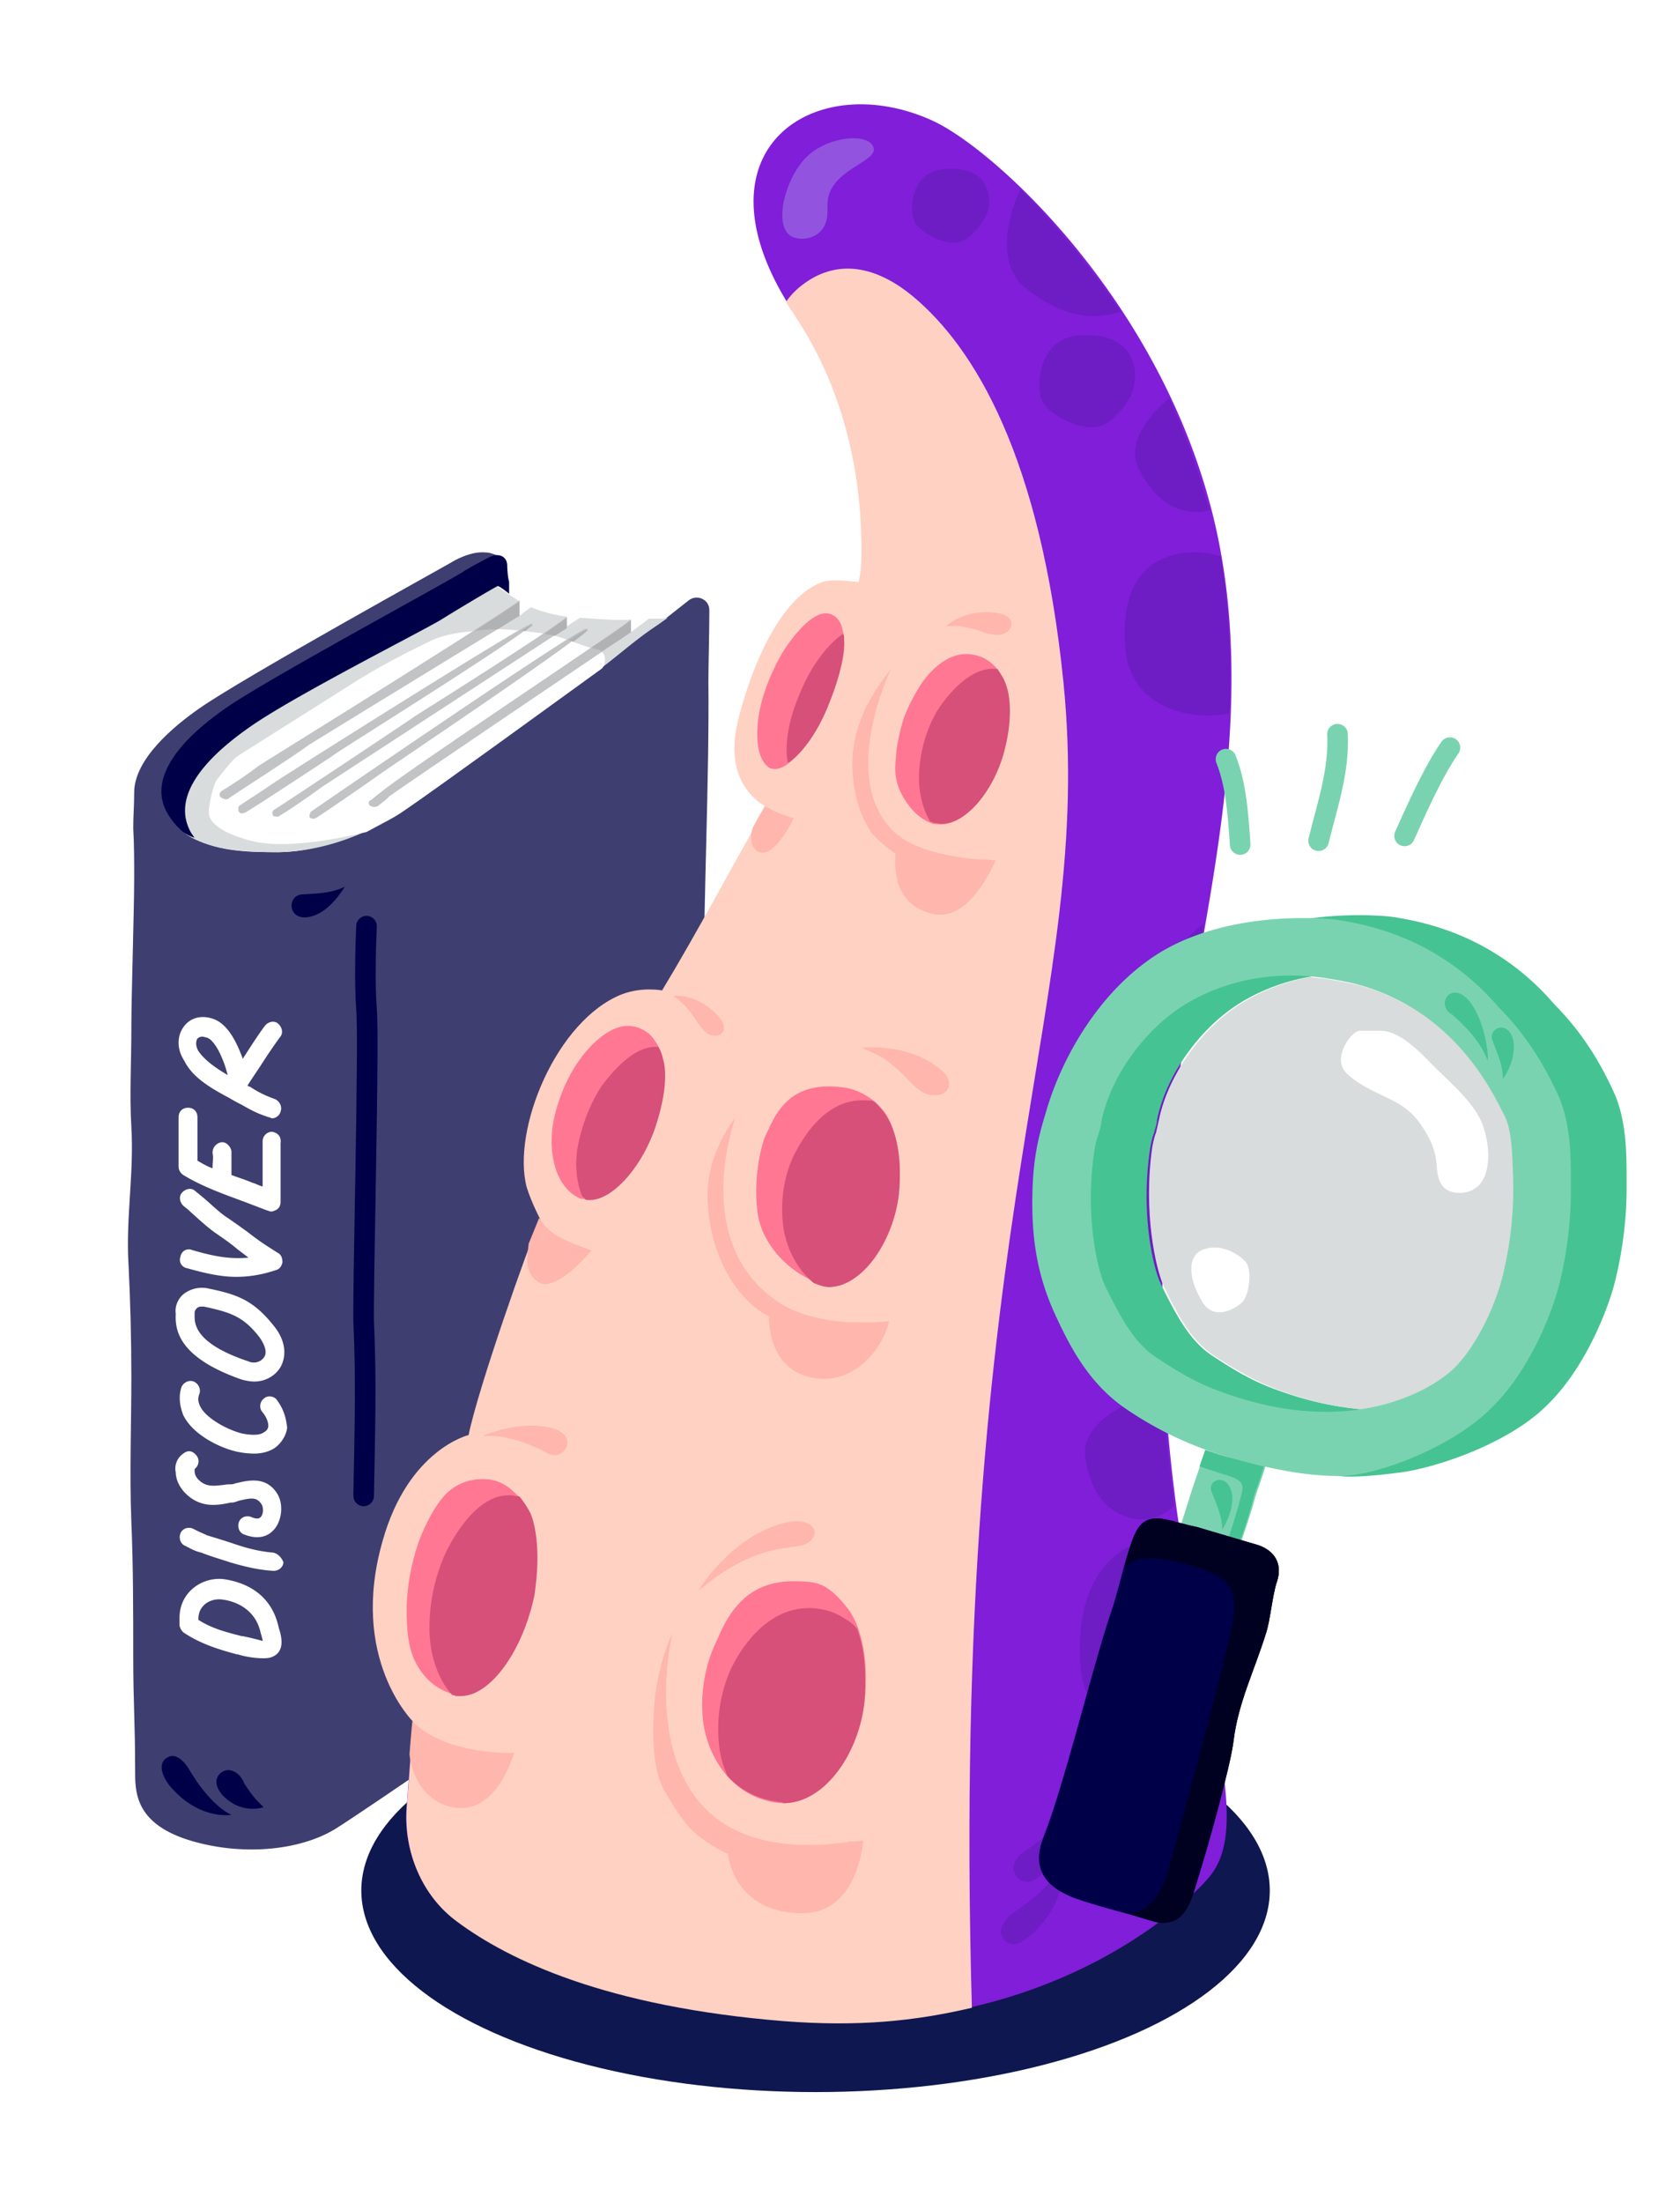 <svg xmlns="http://www.w3.org/2000/svg" width="190" height="249" viewBox="0 0 190 249">
    <g fill="none" fill-rule="evenodd">
        <path fill="#FFF" d="M0 0h190v249H0z"/>
        <path fill="#3E3E71" fill-rule="nonzero" d="M79.262 161.677c0-5.32.64-9.88.32-14.984-.213-4.995 0-9.99 0-14.984 0-3.91-.213-7.818-.213-11.727 0-2.606.213-5.212.213-7.818 0-11.184.641-24.105.534-35.18 0-1.846.107-5.32.107-8.035 0-1.194-1.388-1.846-2.35-1.086-1.495 1.195-3.31 2.606-3.631 2.823-2.136 1.412-4.166 3.15-6.089 4.67-3.952 3.04-21.041 13.68-24.566 16.07-4.273 2.931-6.836 4.777-11.963 4.885-2.99 0-6.73 0-9.613-1.52-.107 0-.107-.108-.214-.108-.107-.109-.32-.217-.427-.217-.107-.109-.214-.109-.32-.218-.107-.108-.32-.217-.428-.325-.64-.435-1.068-1.086-1.495-1.738-2.884-4.777 3.097-9.663 6.515-12.052 4.914-3.475 25.849-14.767 27.024-15.527.534-.326 1.816-.869 2.884-1.52.213-.109.747-.217.961-.217-.427-.109-.961-.435-1.602-.435-1.175-.108-2.35.326-3.418.869-1.068.651-24.14 13.355-29.053 16.83-2.777 1.954-7.263 5.646-7.263 9.446 0 1.52-.107 2.606-.107 4.018.107 1.846.107 3.692.107 5.538 0 3.908-.32 13.246-.32 17.155 0 3.8-.214 7.384 0 11.075.32 5.212-.641 10.316-.32 15.528.213 4.234.32 8.469.32 12.703 0 5.538-.214 10.858 0 16.396.213 4.886.213 10.098.213 15.093 0 5.429.214 7.492.214 12.92 0 2.39-.107 5.973 5.981 7.927 5.875 1.846 12.604 1.303 16.77-1.303 3.631-2.28 23.07-15.635 27.13-18.676 2.03-1.52 3.952-3.257 6.088-4.669.64-.434 8.118-6.623 8.118-6.623-.107-4.126-.107-9.99-.107-14.984z"/>
        <g fill="#FFF" fill-rule="nonzero">
            <path d="M31.517 183.936c-.64-3.04-2.777-4.886-5.981-5.43-2.457-.433-5.234 1.304-5.234 4.344v.76c0 .326.214.652.427.869 1.923 1.303 4.059 1.954 6.088 2.497h.107c.641.217 1.816.435 2.777.435.32 0 .641 0 .962-.11 1.602-.542 1.175-2.28.96-3.04l-.106-.325zm-4.059.977h-.107c-1.709-.434-3.418-.868-4.913-1.846v-.108c0-1.629 1.495-2.389 2.777-2.172 1.602.217 3.739 1.194 4.273 3.8l.106.326c0 .109.107.326.107.543a31.942 31.942 0 0 0-2.243-.543zM30.876 175.467c-1.388-.109-2.777-.435-4.379-.978-.961-.325-2.03-.651-3.098-.977-.427-.217-.747-.326-1.175-.543l-.427-.217c-.534-.217-1.175 0-1.388.543-.214.543 0 1.194.534 1.412l.427.217c.427.217.854.434 1.389.543 1.068.434 2.243.76 3.204 1.085 1.816.543 3.311.87 4.913.978h.107c.534 0 1.068-.435 1.068-.978-.213-.542-.64-.977-1.175-1.085zM26.604 167.649c-.214.108-.534.108-.748.108h-.107c-1.602.218-2.456.326-3.31-.542-.321-.326-.428-.652-.428-.978v-.217c.427-.326.64-.977.213-1.52-.427-.543-.96-.651-1.495-.217-.961.651-.961 1.737-.854 2.063 0 .869.427 1.737 1.068 2.389 1.709 1.737 3.631 1.411 5.127 1.085h.107c.32 0 .534-.108.854-.217 1.389-.325 2.03-.434 2.563.435.214.325.214 1.085-.106 1.411-.107.109-.32.326-1.068 0-.534-.217-1.175 0-1.389.543-.214.543 0 1.194.534 1.412.534.217 1.068.325 1.495.325.855 0 1.496-.325 2.03-.977.854-1.086.961-2.932.213-4.017-1.281-1.955-3.31-1.412-4.7-1.086zM31.303 158.202c-.32-.434-1.068-.543-1.495-.108-.427.326-.534 1.086-.107 1.52.428.543.641 1.086.641 1.52 0 .434-.32.652-.534.76-.427.326-1.388.326-2.457.109-1.709-.435-4.058-1.738-4.7-3.04-.213-.435-.32-.87-.106-1.412.214-.543-.107-1.195-.64-1.412-.535-.217-1.176.109-1.39.652-.32.977-.213 2.063.214 3.149 1.175 2.388 4.486 3.8 6.088 4.126a9.43 9.43 0 0 0 1.923.217c.854 0 1.709-.217 2.35-.652.748-.543 1.282-1.411 1.388-2.28-.106-.76-.213-1.846-1.175-3.149zM27.351 155.922c.428.109.962.217 1.389.217 1.389 0 2.563-.76 3.098-1.846.64-1.411.32-3.04-.962-4.56-2.35-2.932-4.272-3.474-7.37-4.126a3.388 3.388 0 0 0-2.884.76c-.534.543-.854 1.303-.747 2.063v.109c-.107 2.063.64 4.994 7.476 7.383zm-5.34-7.275v-.217c0-.108 0-.326.213-.543.214-.217.428-.217.535-.217h.32c2.99.652 4.38 1.086 6.195 3.366.64.869.961 1.737.64 2.28-.32.543-1.067.869-1.815.543-6.195-2.063-6.088-4.343-6.088-5.212zM21.69 141.264c-.534-.217-1.174.108-1.281.76a.965.965 0 0 0 .747 1.303c1.923.543 3.739.977 5.555.977 1.388 0 2.883-.217 4.486-.76.427-.109.64-.434.747-.869 0-.434-.106-.868-.534-1.085-1.388-.87-2.35-1.52-3.31-2.28a86.695 86.695 0 0 0-2.458-1.738c-.854-.543-2.029-1.737-2.99-2.497l-.534-.435c-.428-.434-1.068-.325-1.496.109-.427.434-.32 1.086.107 1.52l.534.434c.961.87 2.243 2.063 3.205 2.715.96.651 1.709 1.194 2.35 1.737l1.281.977c-2.243.218-4.166-.217-6.409-.868zM30.77 127.908c-.535 0-1.069.435-1.069 1.086v5.103c-.427-.108-.747-.325-1.175-.434-.747-.326-1.495-.543-2.35-.868v-.218-.651-1.846c-.106-.543-.64-1.086-1.174-.977a1.176 1.176 0 0 0-.962 1.194c.107.543 0 1.086 0 1.629v.108c-.64-.217-1.175-.542-1.709-.868v-4.886c0-.652-.427-1.086-1.068-1.086-.64 0-1.068.434-1.068 1.086v5.537c0 .435.214.76.534.978 2.136 1.302 4.593 2.171 6.943 3.04l2.563.977c.107 0 .214.109.428.109.213 0 .427-.109.64-.218.32-.217.428-.542.428-.868v-6.624c.107-.76-.32-1.194-.962-1.303zM25.963 124.108c.534.326.961.543 1.388.76.962.543 1.71.977 3.098 1.412.107 0 .214.108.32.108.428 0 .855-.325.962-.76.213-.543-.107-1.194-.641-1.411-1.175-.435-1.816-.76-2.67-1.303-.107-.109-.32-.109-.428-.217.32-.543.855-1.303 1.496-2.28a64.056 64.056 0 0 1 2.136-3.15c.427-.434.32-1.085-.107-1.52-.427-.434-1.068-.325-1.495.109-.428.543-1.175 1.629-2.35 3.475-.107.108-.107.217-.214.325-.64-1.737-1.602-3.8-3.204-4.452-1.389-.542-2.67-.217-3.418.76-.855 1.086-.855 2.606 0 3.91.961 1.954 3.097 3.148 5.127 4.234zm-3.632-6.732a.809.809 0 0 1 .534-.217c.214 0 .428.108.534.108.962.326 1.923 2.498 2.35 4.235-1.281-.76-2.563-1.629-3.31-2.714-.321-.543-.321-1.086-.108-1.412z"/>
        </g>
        <path stroke="#000048" stroke-linecap="round" stroke-linejoin="round" stroke-width="2.329" d="M41.45 104.672c-.106 2.28-.213 6.732 0 9.338.321 3.583-.427 31.814-.32 35.506.32 6.406.107 13.03 0 19.544"/>
        <path fill="#D9DCDC" fill-rule="nonzero" d="M73.387 69.926l-2.03 1.52v-1.411c-1.922.109-3.951-.109-5.767-.217l-1.495.977v-1.086s-1.282-.217-2.137-.434a19.937 19.937 0 0 1-1.922-.652l-1.282.978v-1.63c-1.495-.976-2.563-1.736-2.563-1.736s-4.7 2.931-6.41 3.8c-2.67 1.412-16.662 8.686-21.682 12.161-3.418 2.389-10.04 7.166-7.156 11.944.107.217.961.651.961.651 2.884 1.412 6.622 1.52 9.613 1.52 5.02-.108 10.04-1.954 14.313-4.886 3.525-2.388 18.158-13.03 22.217-15.961 2.03-1.52 3.952-3.257 6.088-4.669.64-.434 1.388-.977 1.388-.977-.32.108-.854.108-2.136.108z"/>
        <path fill="#FFF" fill-rule="nonzero" d="M67.513 73.401c-2.03-.434-3.739-1.52-6.302-1.846-2.03-.217-4.38-.651-6.73-.326-2.136.218-4.058.326-5.98 1.303-1.603.76-5.769 2.823-9.08 4.995l-12.39 7.818c-.748.434-1.923 2.063-2.457 2.714-.534.76-.961 2.932-.961 3.8.107 1.738 3.098 2.715 4.7 3.15 3.631.977 9.613-.11 13.138-.978l1.815-.977c.855-.434 1.816-.977 2.564-1.52 3.525-2.389 18.158-13.03 22.217-15.961.32-.218.854-1.846-.534-2.172z"/>
        <path fill="#C2C3C5" fill-rule="nonzero" d="M27.031 91.751c-.107-.109-.107-.543 0-.651.748-.543 2.35-1.52 3.098-2.063 1.174-.87 29.266-18.568 30.014-18.568 1.281 0-21.256 14.007-22.43 14.876-.749.543-9.08 5.972-9.827 6.406-.214.109-.641.326-.855 0zM35.042 92.403c-.107-.218 0-.435.107-.652.107-.109 30.227-20.739 31.189-20.739 1.175 0-23.499 16.504-23.712 16.722-.107.108-6.73 4.669-6.836 4.669-.214.217-.641.108-.748 0zM58.754 67.863c-4.593 3.258-28.84 18.242-29.48 18.676a46.972 46.972 0 0 1-4.166 2.823c-.213.109-.427.543-.106.76.32.218.534.218.64.218.107 0 .107 0 .214-.11 1.282-.868 7.69-4.994 8.972-5.971.641-.434 23.926-14.658 23.926-14.658v-1.738zM71.358 71.447v-1.412c-2.03 1.629-25.635 17.264-28.198 19.436-.748.543-1.175.977-1.282.977-.214.109-.214.326-.107.543.107.109.534.326.961.109.107-.109.641-.435 1.282-1.086 1.923-1.412 27.344-18.567 27.344-18.567zM64.095 70.904v-1.195c-2.35 1.955-16.77 10.967-17.09 11.184-.748.543-14.633 9.772-16.022 10.64-.214.11-.214.435-.107.652.107.109.427.109.534.109.107 0 .107 0 .214-.109 1.495-.868 4.059-2.714 4.806-3.257.32-.217 27.665-18.024 27.665-18.024z"/>
        <path fill="#B0B2B4" fill-rule="nonzero" d="M64.842 72.532c1.175-.868 1.816-1.411 1.602-1.411-.106 0-.96.434-2.136 1.194.107.109.32.109.534.217zM62.706 71.88c.855-.542 1.389-.868 1.389-.868v-1.194c-.428.326-1.389.977-2.564 1.846.427 0 .855.108 1.175.217zM54.482 71.23c.64-.11 1.175-.11 1.815-.11 1.496-.976 2.457-1.52 2.457-1.52v-1.628a335 335 0 0 1-5.127 3.366c.32-.109.641-.109.855-.109zM59.395 71.338c.64-.543.961-.76.854-.76-.106 0-.64.217-1.388.76.107-.109.32-.109.534 0zM66.872 73.184c.213.108.427.108.64.217.214 0 .428.109.535.217 2.03-1.303 3.31-2.171 3.31-2.171v-1.412c-.426.434-2.135 1.629-4.485 3.149z"/>
        <path fill="#000048" fill-rule="nonzero" d="M57.366 63.954c0-1.085-.962-1.52-2.03-.977a49.749 49.749 0 0 0-2.777 1.52c-1.175.869-22.003 12.053-27.023 15.527-3.418 2.39-9.4 7.275-6.516 12.053.748 1.194 1.602 2.171 2.99 2.606-.106-.109-.213-.326-.32-.435-2.883-4.777 3.098-9.663 6.516-12.052 4.913-3.475 19.12-10.64 21.683-12.161.854-.543 6.088-3.692 6.408-3.8 0 0 .214 0 1.282.868v-1.411c-.107-.109-.213-1.303-.213-1.738zM18.807 198.703c.747-.543 1.709-.217 2.67 1.411 2.456 4.127 4.7 4.995 4.7 4.995s-3.739.652-7.05-3.366c-1.282-1.737-.855-2.714-.32-3.04zM24.788 200.549c.748-.869 2.03-.543 2.67.651.107.109.107.326.214.435.427.651.961 1.411 1.388 1.845a449110.725 449110.725 0 0 0 .748.76s-2.35.87-4.486-1.194c-.748-.76-1.175-1.737-.534-2.497zM35.149 103.586c2.243-.543 3.738-3.257 3.845-3.366-1.602.76-3.204.76-4.913.869-1.71.217-1.496 3.149 1.068 2.497z"/>
        <g fill="#0E174F" fill-rule="nonzero" transform="translate(40 190)">
            <ellipse cx="52.235" cy="23.66" rx="51.372" ry="22.78"/>
        </g>
        <g fill-rule="nonzero">
            <path fill="#801ED9" d="M51.702 217.08a14.574 14.574 0 0 1-5.713-12.86 390.562 390.562 0 0 1 2.263-22.585c.97-8.213 1.186-7.457 3.989-15.238 2.695-7.456 7.438-25.395 10.133-30.258 8.948-16.318 17.356-30.15 26.303-46.468 2.695-4.97 8.84-22.37 8.948-26.476.108-9.617-2.264-19.56-7.654-27.556-12.505-18.587 2.156-28.205 15.631-21.937 7.546 3.566 27.705 22.37 32.448 48.629 3.45 18.803-1.186 38.363-4.097 55.437-9.27 54.681 10.78 84.507 2.911 94.233-1.51 1.945-10.564 11.023-26.842 14.805-6.037 1.405-13.152 2.053-21.237 1.405-20.266-1.837-31.262-6.808-37.083-11.131z"/>
            <path fill="#6E1CC4" d="M113.471 219.133c-.539-.756-.323-1.945 1.402-3.134 4.42-2.917 5.282-5.511 5.282-5.511s.862 4.106-3.45 8.105c-1.724 1.62-2.802 1.189-3.234.54zM115.196 212.325c-.97-.864-.647-2.27.647-3.026.108-.108.323-.216.431-.324.755-.54 1.51-1.08 1.94-1.62.216-.217.432-.433.54-.65l.215-.215s1.078 2.593-1.078 5.187c-.647.864-1.832 1.405-2.695.648.108 0 0 0 0 0z"/>
            <path fill="#A58BE4" d="M89.432 26.67c1.078.648 3.018.324 3.773-1.081.755-1.405 0-2.594.755-4.107 1.293-2.593 5.174-3.35 4.85-4.755-.43-1.729-4.958-1.404-7.438.865-2.479 2.27-3.988 7.78-1.94 9.077z" opacity=".5"/>
            <path fill="#6E1CC4" d="M128.348 42.123c-.108-1.837-1.294-4.539-6.253-4.215-4.958.324-4.958 6.376-4.096 7.673.862 1.297 5.174 3.998 7.546 1.945 2.372-1.945 2.91-3.782 2.803-5.403zM111.854 22.455c-.107-1.513-1.078-3.674-5.066-3.35-3.989.324-3.989 5.079-3.234 6.16.754 1.08 4.096 3.242 6.037 1.512 1.94-1.729 2.371-3.133 2.263-4.322zM115.95 32.505c4.205 3.35 7.439 3.566 10.026 2.918.216-.108.54-.108.755-.216a91.42 91.42 0 0 0-11.32-13.833c-1.508 3.134-2.694 8.537.54 11.13zM134.277 62.439c-3.234.324-7.654 2.161-7.007 10.698.539 7.349 8.193 8.321 11.75 7.457.216-5.944 0-11.78-.97-17.723-1.402-.432-2.695-.54-3.773-.432zM130.827 173.854c-3.88.324-9.378 3.89-8.624 14.265.755 9.942 12.074 10.374 15.523 8.753-.97-5.836-2.91-14.265-4.312-23.018-1.078-.216-1.724-.108-2.587 0zM128.779 52.93c1.725 3.457 3.773 4.538 5.606 4.862.754.108 1.509.108 2.371-.108a79.797 79.797 0 0 0-4.527-12.644c-1.94 1.513-4.96 4.971-3.45 7.89zM122.742 164.668c.54 3.783 2.156 5.512 3.773 6.376 1.51.757 3.989 1.297 6.253-.864-.432-3.566-.863-7.457-1.186-11.455-.755-.432-1.51-.649-1.94-.649-1.941.109-7.439 2.81-6.9 6.592z"/>
            <path fill="#FFD1C2" d="M103.23 33.478c-3.665-3.026-7.869-4.323-11.858-1.73-.97.649-1.832 1.405-2.479 2.378.323.54.647.972.97 1.513 5.39 7.997 7.762 17.83 7.546 27.556 0 1.513-.323 2.594-.323 2.594s-3.019-.432-4.097 0c-6.252 2.27-9.486 14.805-9.81 17.074-.862 5.944 2.911 7.997 3.45 8.321-3.88 6.808-7.761 14.157-11.75 20.749 0 0-2.264-.433-4.528.432-7.438 2.918-12.504 15.345-10.78 21.83.54 1.728 1.51 3.565 1.51 3.565-1.402 3.242-7.007 19.128-8.085 24.423 0 0-6.792 1.62-9.702 11.887-3.881 13.4 3.45 20.532 3.45 20.532-.216 2.378-.54 7.24-.755 9.726-.324 4.971 1.724 9.942 5.713 12.86 5.821 4.323 16.817 9.618 36.975 11.239 8.409.648 14.769 0 21.237-1.513-2.587-91.423 14.014-113.468 10.349-149.886-2.587-25.396-10.026-37.715-17.033-43.55z"/>
            <path fill="#FFB6AC" d="M81.024 114.634c-2.156-2.269-4.744-2.161-4.851-2.053.43.324.754.54 1.078.865 1.724 1.837 1.401 2.053 2.371 3.025 1.078 1.297 3.558.325 1.402-1.837zM112.501 69.247c-3.342-.432-5.39 1.405-5.498 1.513h1.51c2.695.432 2.587.864 3.988.973 1.833.324 3.126-2.162 0-2.486zM97.625 208.002c-.431.109-.755.109-1.186.109h-.323s-.108 0-.432.108c-24.794 3.242-20.266-21.29-19.62-23.667 0 0-1.616 3.242-2.047 7.781-.216 2.702-.432 7.457 1.185 10.158.755 1.297 2.049 3.35 2.911 4.215 2.048 1.945 4.204 2.81 4.204 2.81s.54 6.375 7.87 6.7h.754c6.145-.109 6.684-8.214 6.684-8.214zM46.635 194.494s-.215 2.27-.323 3.783c.431 3.674 2.803 5.835 5.39 6.051 3.989.324 5.821-4.322 6.468-6.267 0 .108-7.87.324-11.535-3.567zM60.865 144.893c2.048 1.296 6.037-3.567 6.037-3.567-3.989-1.404-4.959-2.16-5.93-3.674l-1.185 2.918c-.108 1.297-.647 3.134 1.078 4.323zM89.755 92.481c-1.617-.432-3.126-1.297-3.234-1.405-.754 1.297-.754 1.297-1.401 2.486-.431 1.405 0 2.377.647 2.701 1.832.865 3.988-3.782 3.988-3.782zM105.71 120.362c-3.558-2.486-8.193-1.945-8.193-1.945.647.324 2.156.972 2.587 1.296 2.803 2.162 2.48 2.486 3.989 3.567 2.156 1.512 5.174-.54 1.617-2.918z"/>
            <path fill="#FF7793" d="M100.104 125.765c-.647-.864-1.401-1.513-2.156-1.945-.862-.54-1.832-.865-3.018-.973-6.145-.648-7.438 3.674-8.409 5.62-.215.432-1.401 4.214-.862 8.429.431 3.998 4.204 7.564 7.762 8.32h.215c3.881.541 7.762-5.294 8.085-11.022.324-4.863-.97-7.456-1.617-8.429zM74.987 119.713c-.216-.864-.54-1.62-.97-2.16-.432-.65-.97-1.082-1.833-1.406-2.91-1.08-5.821 2.378-6.9 3.999-.215.324-1.94 2.81-2.694 6.592-.647 3.566.215 7.564 3.126 8.753h.216c2.695.648 6.468-3.242 8.085-8.105 1.401-4.215 1.185-6.7.97-7.673z"/>
            <path fill="#FFB6AC" d="M78.975 179.798s3.45-5.836 9.271-7.565c4.42-1.297 4.959 1.945 2.156 2.485-2.048.325-5.821.325-11.427 5.08z"/>
            <path fill="#FF7793" d="M96.008 181.959c-.755-.973-1.617-1.945-2.48-2.486-.97-.648-2.048-.756-3.45-.756-2.37-.108-4.527.648-5.928 1.945-1.833 1.621-2.695 3.89-3.234 5.08-.216.431-1.94 3.998-1.402 8.752.54 4.431 3.666 8.97 8.948 9.294h.215c4.636-.108 8.84-5.944 9.163-12.32.432-5.51-1.078-8.429-1.832-9.51z"/>
            <path fill="#FFB6AC" d="M62.05 161.318c-3.341-.756-7.33.865-7.437.973.539 0 2.91-.324 7.114 1.837 1.94 1.405 4.205-2.053.324-2.81z"/>
            <path fill="#FF7793" d="M59.787 171.044c-.431-1.08-.97-1.837-1.617-2.377-.647-.649-1.51-1.189-2.48-1.405-2.048-.324-3.988.216-5.39 1.729-1.185 1.297-2.048 3.134-2.479 4.107-.215.432-1.725 3.998-1.832 8.645 0 2.053.107 4.322.97 6.051.97 1.946 2.587 3.35 4.743 3.783h.216c3.45.324 7.33-5.08 8.408-11.24.755-5.186-.108-8.212-.539-9.293zM113.795 77.46a7.346 7.346 0 0 0-1.186-2.053c-.539-.54-1.186-1.08-2.048-1.297-3.234-.973-5.714 2.053-6.684 3.674-.323.54-.97 1.621-1.617 3.242a23.2 23.2 0 0 0-.862 3.674c-.108 1.621-.431 2.918.431 4.755.755 1.621 2.048 3.134 3.773 3.674h.216c2.91.54 6.468-3.35 7.653-8.104 1.078-4.215.647-6.592.324-7.565z"/>
            <path fill="#D65079" d="M113.58 84.916c1.077-4.106.538-6.592.215-7.456-.216-.756-.647-1.297-.97-1.837-3.019-.432-5.606 2.918-6.576 4.322-.324.433-1.94 3.026-2.264 6.809-.216 2.16.216 4.43 1.186 6.051.215.108.323.108.539.216h.215c2.803.649 6.36-3.242 7.654-8.105z"/>
            <path fill="#FF7793" d="M95.469 72.489c0-.756-.216-1.405-.324-1.837-.215-.54-.539-.973-1.078-1.189-1.832-.864-4.204 2.27-5.174 3.674-.216.325-1.725 2.594-2.695 5.944-.862 3.134-.862 6.808.97 7.78h.108c1.725.541 4.743-3.025 6.468-7.456 1.617-3.89 1.833-6.051 1.725-6.916z"/>
            <path fill="#D65079" d="M74.124 127.386c1.402-4.215 1.186-6.7.863-7.673-.108-.54-.324-1.08-.54-1.404h-.323c-2.479 0-4.743 2.701-5.929 4.214-.323.432-2.048 3.026-2.802 6.808-.432 2.053-.216 4.215.43 5.836l.109.108.107.108.216.216c2.695.432 6.252-3.458 7.87-8.213zM52.133 191.685h-.539c-.108 0-.215-.108-.323-.108h-.108l-.108-.108c-1.617-1.838-2.587-4.755-2.48-7.997.109-4.539 1.726-7.78 2.049-8.43.97-1.836 3.45-6.051 6.9-6.051.215 0 .538 0 .754.108h.431l.108.108c.431.54.862 1.189 1.186 1.837.323.757 1.293 3.674.43 9.294-1.293 6.16-4.958 11.347-8.3 11.347zM93.852 79.297c1.509-3.782 1.617-6.052 1.617-6.916 0-.324 0-.54-.108-.757-.97.649-2.048 1.73-3.126 3.35-.324.433-1.725 2.702-2.695 5.944-.54 1.945-.755 3.89-.431 5.295 1.724-1.08 3.557-3.782 4.743-6.916zM101.721 134.194c.324-4.863-.97-7.456-1.725-8.429-.43-.54-.754-.973-1.185-1.297-.324-.108-.647-.108-.97-.108-4.528-.216-7.115 4.323-8.086 6.268-.215.432-1.724 3.566-1.185 7.889.323 2.485 1.509 4.863 3.45 6.484 1.508.648 2.047.432 2.155.432 3.665-.324 7.223-5.836 7.546-11.239zM88.462 203.68c-2.48-.216-4.528-1.189-6.145-2.918l-.108-.108v-.108c-.43-.973-.754-2.053-.862-3.134-.539-4.43.862-7.78 1.294-8.753.97-2.053 3.88-6.916 8.84-6.916h.43c1.294.108 2.48.432 3.45 1.08.539.325 1.078.649 1.51 1.19l.107.107v.108c.755 2.053.97 4.43.862 7.24-.43 6.593-4.527 12.212-9.055 12.32h-.215l-.108-.108z"/>
            <path fill="#FFB6AC" d="M88.354 147.378c-10.564-6.7-5.174-21.073-5.174-21.073s-2.156 2.594-2.911 6.268c-.539 2.594-.216 6.592 1.294 9.942 1.185 2.81 3.234 5.187 5.39 6.268 0 1.08.215 6.484 5.605 7.024 4.42.432 7.438-3.782 7.977-6.484-1.832.216-3.018.108-4.958.108-2.156-.216-4.851-.648-7.223-2.053zM111.208 97.128h-.647c-.647-.108-1.294-.108-1.833-.216-3.665-.54-6.252-1.513-7.87-3.134-5.928-6.16-.107-18.155-.107-18.155-.647.972-4.851 5.511-4.312 11.887.108 1.621.539 4.215 2.048 6.484.647.973 2.587 2.377 2.803 2.485-.108 1.19-.431 5.728 4.204 6.809 3.665.756 6.037-3.783 7.115-6.052-.431 0-.862-.108-1.401-.108z"/>
            <path fill="#6E1CC4" d="M124.683 121.442c-1.078 3.134-2.156 6.484-2.48 12.212-.215 5.62.54 10.374 2.372 14.913 1.186 2.81 3.126 7.78 7.222 11.995-.97-12.103-.862-26.368 1.94-42.902.755-4.322 1.618-8.753 2.372-13.292-7.222 6.16-10.564 14.265-11.426 17.074z"/>
        </g>
        <g>
            <path fill="#7AD3B0" fill-rule="nonzero" d="M138.76 164.641c-.854-.217-1.71-.542-2.457-.759-.534 1.844-1.282 3.687-1.817 5.531-.427 1.41-1.175 3.362-1.389 5.097.641.109 1.176.326 1.817.434l3.847 1.085.854.434c.748-2.278 1.71-4.88 2.351-7.267.214-.759.855-2.386 1.176-3.579-1.603-.217-2.992-.65-4.381-.976z"/>
            <path fill="#46C392" fill-rule="nonzero" d="M138.76 164.641c-.854-.217-1.71-.542-2.457-.759-.214.65-.428 1.193-.641 1.844 0 0 2.244.759 2.992.976.961.325 2.137.65 1.816 1.843-.32 1.736-2.244 7.484-2.244 7.484l1.283.325c.748-2.277 1.71-4.772 2.244-7.05.213-.759.854-2.385 1.175-3.578-1.39-.326-2.778-.76-4.167-1.085zM182.786 144.252c.748-3.145 1.175-6.616 1.175-9.87v-.867c0-3.253 0-6.94-1.496-10.194-1.71-3.688-3.633-6.616-6.198-9.327l-.427-.434c-1.603-1.844-5.984-6.724-13.998-9.002a32.875 32.875 0 0 0-4.702-.976c-.107 0-11.22-1.301-19.555 3.688-6.946 4.23-11.22 12.038-12.93 17.894-.961 3.145-1.602 5.64-1.602 10.52 0 4.664.748 8.351 2.35 12.038 1.817 4.013 3.954 8.243 8.228 11.171 2.244 1.518 5.984 3.796 11.434 5.423 2.672.759 3.42 2.06 6.412 2.494 1.389.217 4.701-.108 6.304-.325 4.381-.434 12.93-3.362 17.204-7.7 4.488-4.338 7.16-11.496 7.8-14.533zm-12.182 10.303c-2.565 2.386-11.968 8.134-27.142 2.17-2.457-.977-4.488-2.278-6.304-3.471-2.351-1.519-3.847-4.013-5.77-7.917-.962-1.844-2.458-8.243-1.283-15.726.107-.542.214-1.085.428-1.627.106-.434.32-.976.32-1.41 1.069-5.314 5.236-10.954 10.152-13.665 3.098-1.735 8.228-3.579 15.066-2.603 0 0 2.779.434 3.847.76 10.9 3.036 15.067 11.93 16.563 14.857.855 1.736.855 4.555.962 7.375v.976c0 2.82-.32 5.857-.962 8.677-.641 3.795-3.206 9.11-5.877 11.604z"/>
            <path fill="#D9DCDC" fill-rule="nonzero" d="M170.39 143.276c.641-2.82.962-5.857.962-8.676v-.976c0-2.712-.107-5.531-.962-7.375-1.496-3.037-5.77-11.822-16.563-14.858-1.175-.326-3.846-.76-3.846-.76-.642-.108-1.283-.108-1.817-.216-2.885.542-5.236 1.518-6.946 2.494-4.915 2.711-9.083 8.351-10.151 13.665-.107.434-.214.976-.32 1.41-.214.542-.321 1.085-.428 1.627-1.069 7.483.427 13.882 1.282 15.726 1.924 4.012 3.42 6.398 5.77 7.917 1.817 1.193 3.954 2.494 6.305 3.47 4.06 1.627 7.694 2.386 10.9 2.603 5.129-.868 8.548-3.145 9.937-4.447 2.458-2.602 4.916-7.808 5.877-11.604z"/>
            <path fill="#7AD3B0" fill-rule="nonzero" d="M176.481 144.577c.748-3.145 1.176-6.615 1.176-9.869v-.867c0-3.254 0-6.941-1.496-10.195-1.71-3.687-3.634-6.616-6.198-9.327l-.428-.434c-1.602-1.844-5.984-6.724-13.998-9.001a32.875 32.875 0 0 0-4.702-.977c-.106 0-11.22-1.3-19.554 3.688-6.946 4.23-11.22 12.038-12.93 17.895-.962 3.145-1.603 5.64-1.603 10.52 0 4.663.748 8.35 2.35 12.038 1.817 4.013 3.955 8.242 8.229 11.17 2.244 1.519 5.984 3.796 11.434 5.423 3.953 1.085 8.12 2.17 12.716 2.17 4.38 0 12.93-3.363 17.204-7.701 4.488-4.338 7.159-11.496 7.8-14.533zM164.3 154.772c-2.564 2.386-11.968 8.134-27.141 2.169-2.458-.976-4.488-2.278-6.305-3.47-2.35-1.519-3.847-4.013-5.77-7.918-.962-1.843-2.458-8.242-1.282-15.725.106-.543.213-1.085.427-1.627.107-.434.32-.976.32-1.41 1.07-5.314 5.237-10.954 10.152-13.665 3.099-1.735 8.228-3.579 15.067-2.603 0 0 2.778.434 3.847.76 10.9 3.036 15.067 11.93 16.563 14.857.854 1.736.854 4.555.961 7.375v.976c0 2.82-.32 5.857-.961 8.676-.748 3.905-3.206 9.11-5.878 11.605z"/>
            <path fill="#46C392" fill-rule="nonzero" d="M171.138 117.573c.428 2.06-1.068 4.338-1.175 4.338 0-1.627-.641-2.82-1.176-4.338-.534-1.41 1.817-2.386 2.351 0zM139.295 168.654c.427 1.952-1.069 4.23-1.069 4.23 0-1.519-.64-2.82-1.175-4.23-.641-1.41 1.71-2.278 2.244 0zM166.33 113.343c1.816 2.494 2.03 6.399 1.923 6.507-.214-.434-.855-2.494-4.06-5.206-1.924-1.084 0-4.12 2.137-1.301z"/>
            <path fill="#000048" fill-rule="nonzero" d="M135.234 172.558c-1.175-.217-2.457-.65-3.633-.867-2.35-.434-2.992.867-3.633 2.602-.962 2.712-1.496 5.64-2.458 8.351-2.03 6.074-5.129 18.98-7.48 24.945-1.282 3.253-.213 5.53 3.527 6.94 2.778.977 5.663 1.627 8.441 2.495 4.275 1.41 4.809-2.711 5.664-5.314.855-2.712 3.526-12.147 3.847-14.967.534-4.338 2.35-7.917 3.633-12.038.534-1.518.748-4.447 1.282-5.965.641-1.952-.214-3.47-2.137-4.121l-7.053-2.06z"/>
            <path fill="#FFF" fill-rule="nonzero" d="M153.72 116.488c-.961.217-1.923 1.952-2.03 2.82-.213 1.41.535 2.06 1.603 2.82 1.39.976 2.778 1.518 4.274 2.277 1.496.76 2.565 1.735 3.42 3.145.855 1.302 1.389 2.603 1.496 4.121.107 1.953.641 3.146 2.671 3.146 4.06-.109 3.527-5.965 2.137-8.568-1.282-2.278-3.419-4.013-5.236-5.857-1.496-1.518-3.846-4.012-6.09-3.904h-2.244zM140.577 147.072c.748-.868 1.069-3.796.214-4.555-1.069-1.085-2.992-1.952-4.702-1.302-1.603.543-1.923 2.82-.214 5.748 1.39 2.603 4.168.76 4.702.109z"/>
            <path fill="#000021" fill-rule="nonzero" d="M129.998 217.024c4.275 1.41 4.809-2.711 5.664-5.314.855-2.712 3.526-12.147 3.847-14.967.534-4.338 2.35-7.917 3.633-12.038.534-1.518.748-4.447 1.282-5.965.641-1.952-.214-3.47-2.137-4.121l-6.946-2.06c-1.175-.218-2.458-.652-3.633-.868-3.42-.76-3.847 3.145-4.595 5.748 0 0 .641-2.495 7.053-.651 4.595 1.301 5.984 2.386 5.236 6.616-.748 4.23-7.267 27.98-7.267 27.98s-1.496 5.748-5.129 4.664c.855.325 1.924.65 2.992.976z"/>
            <path stroke="#7AD3B0" stroke-linecap="round" stroke-linejoin="round" stroke-width="2.329" d="M140.257 95.448c-.214-3.145-.428-6.724-1.603-9.652M149.126 95.014c.961-3.904 2.35-7.917 2.137-12.038M158.85 94.472c1.175-2.603 3.099-7.05 5.129-9.978"/>
        </g>
    </g>
</svg>
